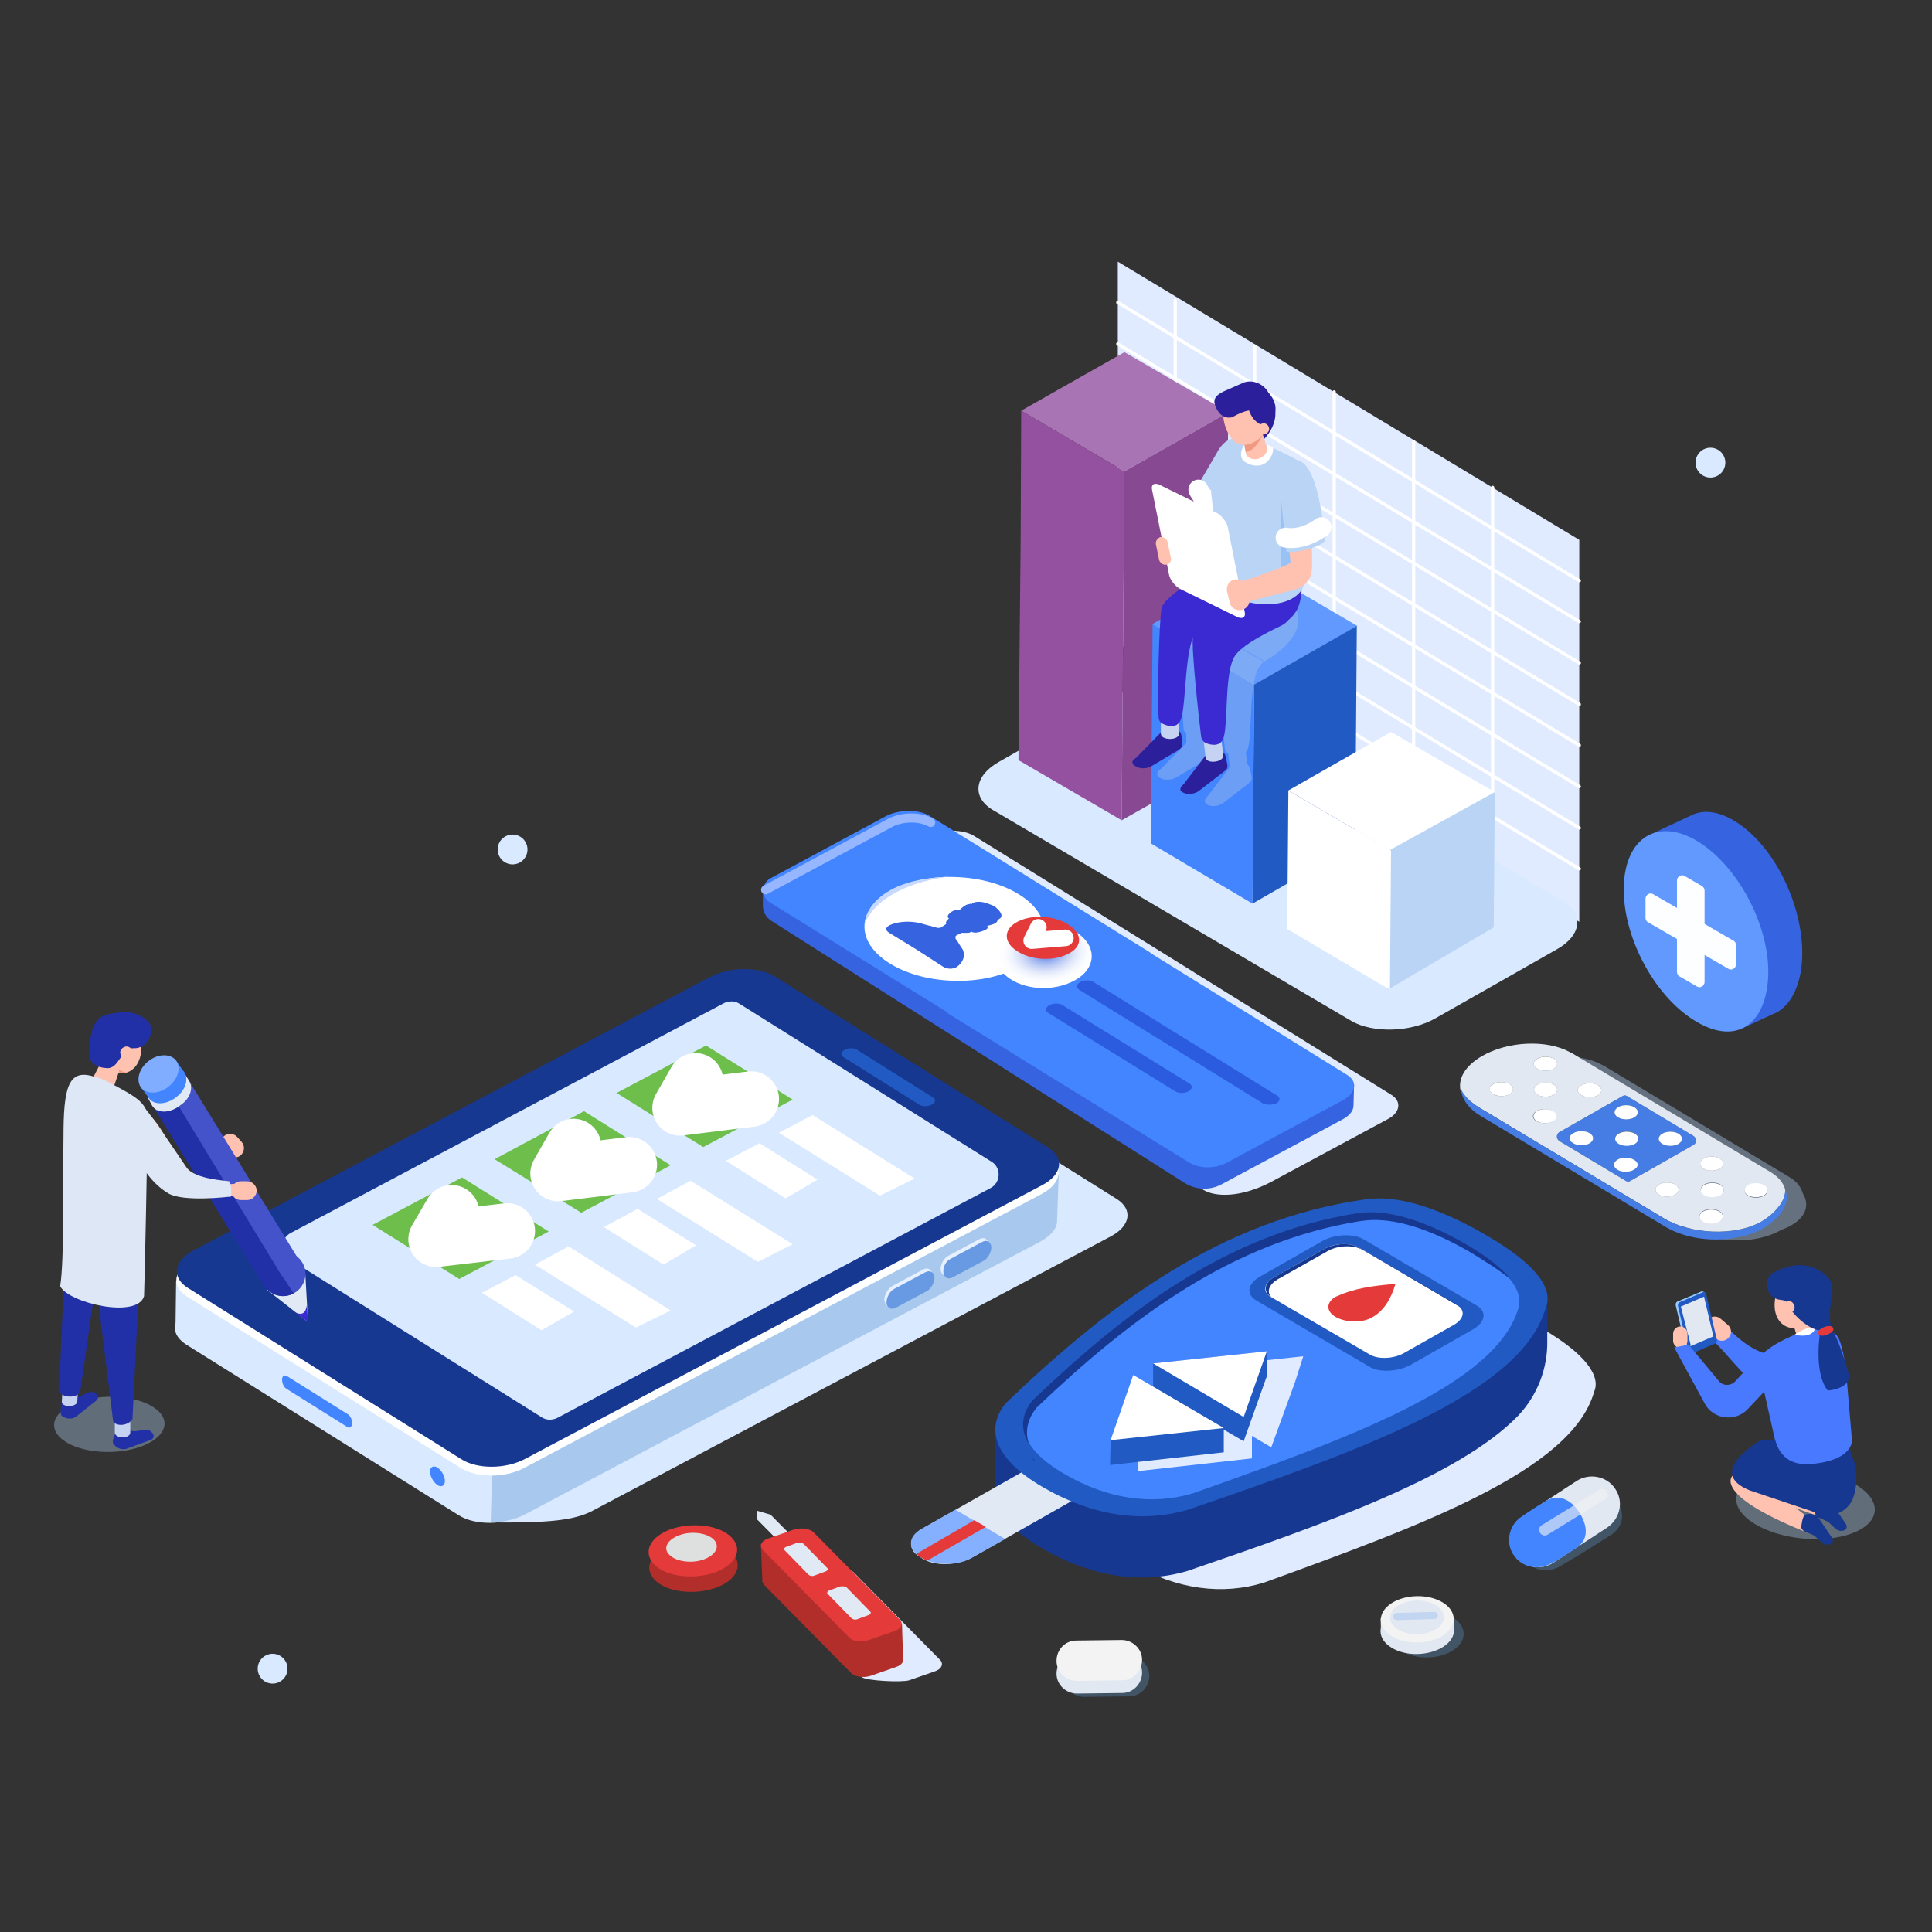<?xml version="1.0" encoding="UTF-8"?> <!-- Generator: Adobe Illustrator 23.0.4, SVG Export Plug-In . SVG Version: 6.00 Build 0) --> <svg xmlns="http://www.w3.org/2000/svg" xmlns:xlink="http://www.w3.org/1999/xlink" x="0px" y="0px" viewBox="0 0 350 350" style="enable-background:new 0 0 350 350;" xml:space="preserve"><rect x="0" y="0" width="350" height="350" fill="#333333" stroke="none"/> <style type="text/css"> .st0{fill:#E0EBFF;} .st1{fill:none;stroke:#FFFFFF;stroke-width:0.592;stroke-linecap:round;stroke-linejoin:round;stroke-miterlimit:10;} .st2{fill:#B12E2B;} .st3{fill:#E1EAF4;} .st4{fill:#E43B3A;} .st5{fill:#DEE0E0;} .st6{opacity:0.4;fill:#B0CDF0;} .st7{fill:#E1E8F2;} .st8{fill:#467DE4;} .st9{fill:#FFFFFF;} .st10{fill:#D9E9FF;} .st11{fill:#3664E0;} .st12{fill:#6199FF;} .st13{fill:#FCFEFF;} .st14{fill:#A974B3;} .st15{fill:#9451A0;} .st16{fill:#874992;} .st17{fill:#4285FF;} .st18{fill:#215AC2;} .st19{fill:#BAD4F5;} .st20{fill:none;stroke:#96B7FF;stroke-width:1.651;stroke-linecap:round;stroke-linejoin:round;stroke-miterlimit:10;} .st21{fill:#C7D9FF;} .st22{fill:url(#SVGID_1_);} .st23{fill:none;stroke:#FFFFFF;stroke-width:3.013;stroke-linecap:round;stroke-linejoin:round;stroke-miterlimit:10;} .st24{fill:#2B5CE0;} .st25{fill:#173891;} .st26{fill:#85B0FF;} .st27{opacity:0.4;fill:#A8C4E5;} .st28{fill:#3B2AD1;} .st29{fill:#2C1F9C;} .st30{fill:#C6D2F2;} .st31{fill:#FFC2B0;} .st32{fill:none;stroke:#FFFFFF;stroke-width:3.614;stroke-linecap:round;stroke-linejoin:round;stroke-miterlimit:10;} .st33{fill:#F09A82;} .st34{fill:#21DED5;} .st35{fill:#98C1F5;} .st36{fill:#4879FF;} .st37{fill:#97CBFF;} .st38{fill:#CF8484;} .st39{opacity:0.41;fill:#5787B2;} .st40{fill:#F3F3F3;} .st41{fill:#C2D6F2;} .st42{opacity:0.61;fill:#F3F3F3;} .st43{fill:#A8C9ED;} .st44{fill:#E6F0FF;} .st45{fill:#6899E3;} .st46{fill:#6EBE4C;} .st47{fill:none;stroke:#FFFFFF;stroke-width:10.055;stroke-linecap:round;stroke-linejoin:round;stroke-miterlimit:10;} .st48{fill:#2130A7;} .st49{fill:#DDE7F5;} .st50{fill:#4453C9;} .st51{fill:#80ADFF;} </style> <g id="background"> </g> <g id="image"> <g> <polygon class="st0" points="286.1,167 202.5,116.6 202.5,47.4 286.1,97.8 "></polygon> <line class="st1" x1="202.5" y1="54.8" x2="286.1" y2="105.2"></line> <line class="st1" x1="202.5" y1="62.3" x2="286.1" y2="112.6"></line> <line class="st1" x1="202.5" y1="69.7" x2="286.1" y2="120.1"></line> <line class="st1" x1="202.5" y1="77.2" x2="286.1" y2="127.6"></line> <line class="st1" x1="202.5" y1="84.7" x2="286.1" y2="135"></line> <line class="st1" x1="202.5" y1="92.1" x2="286.1" y2="142.5"></line> <line class="st1" x1="202.5" y1="99.6" x2="286.1" y2="150"></line> <line class="st1" x1="202.5" y1="107.1" x2="286.1" y2="157.4"></line> <line class="st1" x1="270.4" y1="88.3" x2="270.4" y2="146.7"></line> <line class="st1" x1="256.1" y1="80" x2="256.1" y2="138.4"></line> <line class="st1" x1="241.7" y1="71" x2="241.7" y2="129.4"></line> <line class="st1" x1="227.3" y1="62.7" x2="227.3" y2="121.1"></line> <line class="st1" x1="212.9" y1="54.4" x2="212.9" y2="112.7"></line> </g> <g> <path class="st0" d="M164.7,304.4l4.6-1.6c1.3-0.4,1.7-1.4,1-2.1l-15.6-15.8c-0.7-0.7-2.3-0.9-3.6-0.5l-4.6,1.6 c-1.3,0.4-1.7,1.4-1,2.1l10.6,15.7C156.8,304.5,163.4,304.8,164.7,304.4z"></path> <path class="st2" d="M118.6,286.2c2.1,2.2,7,2.8,10.9,1.5s5.3-4.2,3.1-6.4c-2.1-2.2-7-2.8-10.9-1.5 C117.9,281.2,116.5,284,118.6,286.2z"></path> <rect x="138" y="279.6" transform="matrix(0.999 -4.017515e-02 4.017515e-02 0.999 -11.257 5.949)" class="st2" width="8.8" height="6.9"></rect> <polygon class="st2" points="163.6,300.4 154.9,301.3 154.6,294.5 163.4,294.1 "></polygon> <path class="st2" d="M157.7,303.6l4.6-1.6c1.3-0.4,1.7-1.4,1-2.1L147.7,284c-0.7-0.7-2.3-0.9-3.6-0.5l-4.6,1.6 c-1.3,0.4-1.7,1.4-1,2.1l15.6,15.8C154.8,303.8,156.4,304,157.7,303.6z"></path> <polygon class="st3" points="156.5,294.8 158.9,293.9 139.6,274.4 137.2,273.7 137.2,275.3 "></polygon> <path class="st4" d="M157.4,297.1l4.6-1.6c1.3-0.4,1.7-1.4,1-2.1l-15.6-15.8c-0.7-0.7-2.3-0.9-3.6-0.5l-4.6,1.6 c-1.3,0.4-1.7,1.4-1,2.1l15.6,15.8C154.5,297.4,156.1,297.6,157.4,297.1z"></path> <path class="st3" d="M147.6,285.4l1.9-0.7c0.4-0.1,0.6-0.5,0.3-0.7l-4.2-4.3c-0.2-0.2-0.8-0.3-1.2-0.2l-1.9,0.7 c-0.4,0.1-0.6,0.5-0.3,0.7l4.2,4.3C146.7,285.5,147.2,285.6,147.6,285.4z"></path> <path class="st3" d="M155.4,293.3l1.9-0.7c0.4-0.1,0.6-0.5,0.3-0.7l-4.2-4.3c-0.2-0.2-0.8-0.3-1.2-0.2l-1.9,0.7 c-0.4,0.1-0.6,0.5-0.3,0.7l4.2,4.3C154.5,293.4,155,293.5,155.4,293.3z"></path> <path class="st4" d="M118.5,283.4c2.1,2.2,7,2.8,10.9,1.5c3.9-1.4,5.3-4.2,3.1-6.4c-2.1-2.2-7-2.8-10.9-1.5 C117.7,278.4,116.4,281.2,118.5,283.4z"></path> <path class="st5" d="M121.3,281.7c1.2,1.2,4,1.6,6.2,0.8c2.2-0.8,3-2.4,1.8-3.6c-1.2-1.2-4-1.6-6.2-0.8S120,280.5,121.3,281.7z"></path> </g> <g> <path class="st6" d="M275.3,193.5L275.3,193.5c4.4-2.5,10.9-2.8,14.9-0.6c0.1,0.1,0.3,0.1,0.4,0.2l33.5,20.1 c1.4,0.8,2.2,1.9,2.5,3c0,0,0,0,0,0c1.5,2.4,0.3,5.1-3.9,6.6h0c-1.2,0.7-2.6,1.2-4,1.5c-4.1,0.9-9,0.3-12.3-1.7l-31.3-18.8 c-2.1-1.2-3.2-2.8-3.4-4.4C271.2,197.3,272.5,195.1,275.3,193.5z"></path> <g> <path class="st7" d="M267.9,200.6l33.5,20.1c4.8,2.9,12.9,3.3,17.7,0.6c2.5-1.5,4.5-3.9,4.3-5.8c-0.3-1.2-1.2-2.3-2.7-3.2 l-35.9-21.5c-0.1-0.1-0.3-0.1-0.4-0.2c-4.2-2.3-11.2-2-15.9,0.7l0,0c-3.1,1.8-4.4,4.1-3.9,6.3c0-0.1,0-0.1,0-0.2 C265.2,198.5,266.3,199.6,267.9,200.6z M278.5,196.5c0.8-0.5,2.2-0.5,3,0c0.8,0.5,0.8,1.3,0,1.8c-0.8,0.5-2.2,0.5-3,0 S277.7,197,278.5,196.5z M278.3,203.1c-0.8-0.5-0.8-1.3,0-1.8c0.8-0.5,2.2-0.5,3,0c0.8,0.5,0.8,1.3,0,1.8 C280.5,203.6,279.2,203.6,278.3,203.1z M300.5,216.4c-0.8-0.5-0.8-1.3,0-1.8c0.8-0.5,2.2-0.5,3,0s0.8,1.3,0,1.8 C302.6,216.9,301.3,216.9,300.5,216.4z M308.5,221.2c-0.8-0.5-0.8-1.3,0-1.8c0.8-0.5,2.2-0.5,3,0c0.8,0.5,0.8,1.3,0,1.8 C310.7,221.7,309.3,221.7,308.5,221.2z M316.6,214.8c0.8-0.5,2.2-0.5,3,0s0.8,1.3,0,1.8c-0.8,0.5-2.2,0.5-3,0 C315.8,216,315.8,215.2,316.6,214.8z M311.7,216.4c-0.8,0.5-2.2,0.5-3,0c-0.8-0.5-0.8-1.3,0-1.8c0.8-0.5,2.2-0.5,3,0 C312.5,215.2,312.5,216,311.7,216.4z M308.6,209.9c0.8-0.5,2.2-0.5,3,0c0.8,0.5,0.8,1.3,0,1.8c-0.8,0.5-2.2,0.5-3,0 C307.8,211.2,307.8,210.4,308.6,209.9z M286.5,196.6c0.8-0.5,2.2-0.5,3,0c0.8,0.5,0.8,1.3,0,1.8c-0.8,0.5-2.2,0.5-3,0 C285.6,197.9,285.6,197.1,286.5,196.6z M293.9,198.6c0.3-0.2,0.6-0.2,0.9,0l12,7.2c0.6,0.4,0.6,1.2,0,1.6l-11.4,6.5 c-0.3,0.2-0.6,0.2-0.9,0l-12-7.2c-0.6-0.4-0.6-1.2,0-1.6L293.9,198.6z M278.5,191.8c0.8-0.5,2.2-0.5,3,0c0.8,0.5,0.8,1.3,0,1.8 c-0.8,0.5-2.2,0.5-3,0C277.6,193.1,277.6,192.3,278.5,191.8z M270.5,196.4c0.8-0.5,2.2-0.5,3,0c0.8,0.5,0.8,1.3,0,1.8 c-0.8,0.5-2.2,0.5-3,0S269.6,196.9,270.5,196.4z"></path> <path class="st8" d="M319.3,222.6c3.2-1.9,5.2-4.7,4.1-7.1c0,0,0,0,0,0c0.1,2-1.8,4.4-4.3,5.8c-4.8,2.8-12.9,2.3-17.7-0.6 l-33.5-20.1c-1.6-1-2.7-2.1-3.2-3.3c0,0.1,0,0.1,0,0.2c0.2,1.7,1.4,3.4,3.6,4.7l33.5,20.1c3.6,2.1,8.7,2.8,13.2,1.8 C316.6,223.8,318,223.3,319.3,222.6L319.3,222.6z"></path> <path class="st8" d="M282.5,205.1c-0.6,0.3-0.6,1.2,0,1.6l12,7.2c0.3,0.2,0.6,0.2,0.9,0l11.4-6.5c0.6-0.3,0.6-1.2,0-1.6l-12-7.2 c-0.3-0.2-0.6-0.2-0.9,0L282.5,205.1z M296,211.9c-0.8,0.5-2.2,0.5-3,0c-0.8-0.5-0.8-1.3,0-1.8c0.8-0.5,2.2-0.5,3,0 C296.9,210.6,296.9,211.4,296,211.9z M301.1,205.4c0.8-0.5,2.2-0.5,3,0c0.8,0.5,0.8,1.3,0,1.8c-0.8,0.5-2.2,0.5-3,0 C300.3,206.7,300.3,205.9,301.1,205.4z M296.2,207.1c-0.8,0.5-2.2,0.5-3,0c-0.8-0.5-0.8-1.3,0-1.8c0.8-0.5,2.2-0.5,3,0 C297,205.9,297,206.7,296.2,207.1z M293.1,200.6c0.8-0.5,2.2-0.5,3,0c0.8,0.5,0.8,1.3,0,1.8c-0.8,0.5-2.2,0.5-3,0 S292.3,201.1,293.1,200.6z M285,205.3c0.8-0.5,2.2-0.5,3,0c0.8,0.5,0.8,1.3,0,1.8c-0.8,0.5-2.2,0.5-3,0 C284.1,206.6,284.1,205.8,285,205.3z"></path> <path class="st9" d="M278.5,193.6c0.8,0.5,2.2,0.5,3,0c0.8-0.5,0.8-1.3,0-1.8c-0.8-0.5-2.2-0.5-3,0 C277.6,192.3,277.6,193.1,278.5,193.6z"></path> <path class="st9" d="M286.5,198.4c0.8,0.5,2.2,0.5,3,0c0.8-0.5,0.8-1.3,0-1.8c-0.8-0.5-2.2-0.5-3,0 C285.6,197.1,285.6,197.9,286.5,198.4z"></path> <path class="st9" d="M278.5,198.3c0.8,0.5,2.2,0.5,3,0c0.8-0.5,0.8-1.3,0-1.8c-0.8-0.5-2.2-0.5-3,0 C277.7,197,277.7,197.8,278.5,198.3z"></path> <path class="st9" d="M281.4,203.1c0.8-0.5,0.8-1.3,0-1.8c-0.8-0.5-2.2-0.5-3,0c-0.8,0.5-0.8,1.3,0,1.8 C279.2,203.6,280.5,203.6,281.4,203.1z"></path> <path class="st9" d="M270.5,198.2c0.8,0.5,2.2,0.5,3,0c0.8-0.5,0.8-1.3,0-1.8c-0.8-0.5-2.2-0.5-3,0 C269.6,196.9,269.6,197.7,270.5,198.2z"></path> <path class="st9" d="M308.6,211.7c0.8,0.5,2.2,0.5,3,0c0.8-0.5,0.8-1.3,0-1.8c-0.8-0.5-2.2-0.5-3,0 C307.8,210.4,307.8,211.2,308.6,211.7z"></path> <path class="st9" d="M303.5,216.4c0.8-0.5,0.8-1.3,0-1.8s-2.2-0.5-3,0c-0.8,0.5-0.8,1.3,0,1.8 C301.3,216.9,302.6,216.9,303.5,216.4z"></path> <path class="st9" d="M316.6,216.5c0.8,0.5,2.2,0.5,3,0c0.8-0.5,0.8-1.3,0-1.8s-2.2-0.5-3,0C315.8,215.2,315.8,216,316.6,216.5z"></path> <path class="st9" d="M311.7,214.7c-0.8-0.5-2.2-0.5-3,0c-0.8,0.5-0.8,1.3,0,1.8c0.8,0.5,2.2,0.5,3,0 C312.5,216,312.5,215.2,311.7,214.7z"></path> <path class="st9" d="M311.5,219.5c-0.8-0.5-2.2-0.5-3,0c-0.8,0.5-0.8,1.3,0,1.8s2.2,0.5,3,0C312.3,220.7,312.3,220,311.5,219.5z"></path> <path class="st9" d="M293.1,202.4c0.8,0.5,2.2,0.5,3,0c0.8-0.5,0.8-1.3,0-1.8c-0.8-0.5-2.2-0.5-3,0 C292.3,201.1,292.3,201.9,293.1,202.4z"></path> <path class="st9" d="M285,207.1c0.8,0.5,2.2,0.5,3,0c0.8-0.5,0.8-1.3,0-1.8c-0.8-0.5-2.2-0.5-3,0 C284.1,205.8,284.1,206.6,285,207.1z"></path> <path class="st9" d="M301.1,207.2c0.8,0.5,2.2,0.5,3,0c0.8-0.5,0.8-1.3,0-1.8c-0.8-0.5-2.2-0.5-3,0 C300.3,205.9,300.3,206.7,301.1,207.2z"></path> <path class="st9" d="M296.2,205.4c-0.8-0.5-2.2-0.5-3,0c-0.8,0.5-0.8,1.3,0,1.8c0.8,0.5,2.2,0.5,3,0 C297,206.7,297,205.9,296.2,205.4z"></path> <path class="st9" d="M296,210.1c-0.8-0.5-2.2-0.5-3,0c-0.8,0.5-0.8,1.3,0,1.8c0.8,0.5,2.2,0.5,3,0 C296.9,211.4,296.9,210.6,296,210.1z"></path> </g> </g> <ellipse transform="matrix(0.924 -0.383 0.383 0.924 -8.527 124.944)" class="st10" cx="309.8" cy="83.9" rx="2.7" ry="2.7"></ellipse> <ellipse transform="matrix(0.229 -0.973 0.973 0.229 -255.991 281.256)" class="st10" cx="49.5" cy="302.2" rx="2.7" ry="2.7"></ellipse> <path class="st11" d="M306.4,147.7L306.4,147.7l-6.8,3.2l2.7,2.1c-0.3,0.9-0.6,1.9-0.7,3.1c-1.2,8.6,3.3,19.9,10.1,25.3 c0.9,0.7,1.8,1.3,2.6,1.7l1.3,3.2l5.6-2.6c0.2-0.1,0.3-0.1,0.5-0.2l0,0l0,0c2.3-1.2,4-3.9,4.6-7.9c1.2-8.6-3.2-19.8-10-25.4 C312.5,147.1,309,146.4,306.4,147.7z"></path> <path class="st12" d="M320.3,177.4c0.6-8.7-4.8-19.6-12-24.5c-7.2-4.9-13.5-1.8-14.1,6.9c-0.6,8.7,4.7,19.5,11.9,24.5 C314,189.8,319.7,186,320.3,177.4z"></path> <g> <path class="st13" d="M314.5,174.7l0-3.5c0-0.3-0.2-0.7-0.5-0.8l-14.5-8.4c-0.6-0.4-1.4,0.1-1.4,0.8l0,3.5c0,0.3,0.2,0.7,0.5,0.8 l14.5,8.4C313.7,175.9,314.5,175.4,314.5,174.7z"></path> <path class="st13" d="M308.3,160.5l-3.1-1.8c-0.6-0.4-1.4,0.1-1.4,0.8l0,16.6c0,0.3,0.2,0.7,0.5,0.8l3.1,1.8 c0.6,0.4,1.4-0.1,1.4-0.8l0-16.6C308.8,161,308.6,160.7,308.3,160.5z"></path> </g> <g> <path class="st10" d="M244.9,185l-65.1-38.3c-3.8-2.3-3.3-6.2,1.2-8.7l22-12.5c4.5-2.5,11.3-2.8,15.1-0.5l65.1,38.3 c3.8,2.3,3.3,6.2-1.2,8.7l-22,12.5C255.6,187,248.8,187.2,244.9,185z"></path> <g> <polygon class="st14" points="203.7,85.4 185,74.4 203.7,63.8 222.5,74.7 "></polygon> <polygon class="st15" points="185,74.4 184.9,98 184.5,137.7 203.2,148.6 203.7,85.4 "></polygon> <polygon class="st16" points="203.7,85.4 203.2,148.6 222,138 222.5,74.7 "></polygon> <polygon class="st12" points="227.2,124 208.7,113.1 227.3,102.5 245.9,113.4 "></polygon> <polygon class="st17" points="226.9,163.7 208.5,152.8 208.8,113.1 227.2,124 "></polygon> <polygon class="st18" points="226.9,163.7 245.5,153 245.8,113.4 227.2,124 "></polygon> <polygon class="st9" points="252,154.1 233.4,143.2 252,132.6 270.8,143.5 "></polygon> <polygon class="st19" points="251.4,179.3 270.6,168 270.8,143.5 251.6,154.1 "></polygon> <g> <g> <g> <polygon class="st9" points="251.8,179.3 252,154.1 233.4,143.2 233.2,168.3 "></polygon> </g> </g> </g> </g> </g> <g> <g> <path class="st0" d="M252,198.3l-35.6-22.1c-0.1-0.1-0.2-0.1-0.3-0.2l-39.7-24.6c-2-1.2-5.6-1.2-8,0.1l-20.8,11.2 c-1.7,0.9-1.8,3.4-0.1,4.4l32.1,19.9l0,0l38.3,28.5c2.2,1.4,6.9,1.5,12.4-1.4l21-11.3C253.7,201.6,254,199.5,252,198.3z"></path> <path class="st11" d="M240.9,196.4l-36.8-22.8c-2-1.2-63.5-13.5-65.9-12.2v2.7c0,1.1,0.6,2.1,1.5,2.7l74.9,47.5 c2.1,1.3,4.6,1.4,6.8,0.2l21.8-11.7c1.3-0.7,2-1.6,2-2.5l0,0l0.1-3.7L240.9,196.4z"></path> <path class="st17" d="M208.1,172.4l-39.7-24.6c-2-1.2-5.6-1.2-8,0.1l-20.8,11.2c-1.7,0.9-1.8,3.4-0.1,4.4l43.3,26.8l24.7-13.3 C209.8,175.7,210.1,173.7,208.1,172.4z"></path> <path class="st17" d="M244,194.7l-39.7-24.6c-2-1.2-5.6-1.2-8,0.1l-24.7,13.3l43.5,26.9c2.2,1.4,4.9,1.4,7.2,0.2l21-11.3 C245.7,198,246,195.9,244,194.7z"></path> <path class="st20" d="M138.7,161.2l22.5-12.1c2.2-1.2,5.5-1.2,7.4-0.1"></path> <ellipse transform="matrix(3.624038e-02 -0.999 0.999 3.624038e-02 -1.405 334.913)" class="st9" cx="172.9" cy="168.2" rx="9.4" ry="16.3"></ellipse> <path class="st11" d="M174.4,172c-0.2-0.3-0.4-0.6-0.6-0.9c-0.1-0.2-0.2-0.3-0.3-0.5l0,0l0,0c-0.1-0.1-0.2-0.3-0.3-0.4l0,0l0,0 l-0.1-0.2c0,0,0,0,0,0c0-0.1,0-0.2,0-0.3c0,0,0-0.1,0-0.1c0,0,0.1,0,0.1-0.1c0.3-0.2,0.7-0.3,1-0.5c0,0,0,0,0,0 c0.4,0,0.7,0,1.1,0c0.3,0,0.5-0.1,0.7-0.2c0.5,0.3,1.4,0.1,1.9-0.1c0.4-0.1,1.4-0.5,0.9-0.9c0.1,0,0.1,0,0.2-0.1 c0.4-0.1,0.7-0.2,1-0.3c0.3-0.1,0.6-0.3,0.7-0.6c0-0.1,0-0.2,0-0.2c0.1,0,0.2,0,0.3-0.1c0.7-0.4,0.4-1,0.1-1.4 c-0.2-0.3-0.6-0.6-0.9-0.9c-0.4-0.2-1-0.4-1.5-0.6c-0.7-0.2-1.7-0.4-2.5,0c-0.1,0.1-0.1,0.1-0.2,0.2c-0.1-0.1-0.3-0.1-0.4,0 c-0.4,0-0.7,0.2-1,0.4c-0.3,0.2-0.5,0.4-0.7,0.6c0,0-0.1,0.1-0.1,0.1c-0.6-0.3-1.3,0.2-1.6,0.4c-0.3,0.3-0.8,0.7-0.3,1.1 c-0.1,0.1-0.3,0.3-0.4,0.4c-0.1,0.2-0.2,0.4-0.1,0.6c0,0,0,0,0,0c-0.3,0.2-0.6,0.4-0.9,0.6c0,0-0.1,0-0.1,0.1c0,0-0.2,0-0.2,0 c-0.1,0-0.3,0-0.4,0c0,0,0,0,0,0l-0.3-0.1l0,0l-0.1,0c-0.2-0.1-0.4-0.1-0.6-0.2l0,0l0,0c-0.3-0.1-0.6-0.1-0.8-0.2 c-0.5-0.1-1-0.3-1.5-0.4c-1.3-0.3-3.6-0.4-5.3,0.4c-0.8,0.4-0.9,0.9-0.1,1.4l4.9,3l4.8,3.1c0.8,0.5,1.8,0.5,2.5,0.1 C174.8,174.1,174.8,172.8,174.4,172z"></path> <path class="st21" d="M156.6,167.4c0,0,0.3-8.3,16-8.6C172.6,158.7,159.9,159.7,156.6,167.4z"></path> <radialGradient id="SVGID_1_" cx="420.049" cy="2224.231" r="23.263" gradientTransform="matrix(-0.296 0.169 -0.233 -0.185 832.142 513.059)" gradientUnits="userSpaceOnUse"> <stop offset="0" style="stop-color:#3664E0"></stop> <stop offset="9.489894e-03" style="stop-color:#3A67E1"></stop> <stop offset="0.15" style="stop-color:#6E8FE9"></stop> <stop offset="0.292" style="stop-color:#9AB1EF"></stop> <stop offset="0.434" style="stop-color:#BFCDF5"></stop> <stop offset="0.576" style="stop-color:#DBE3F9"></stop> <stop offset="0.718" style="stop-color:#EFF3FD"></stop> <stop offset="0.859" style="stop-color:#FBFCFE"></stop> <stop offset="1" style="stop-color:#FFFFFF"></stop> </radialGradient> <path class="st22" d="M182.4,176.9c-3.1-2.5-2.7-6.2,1-8.2c3.7-2.1,9.1-1.8,12.3,0.7c3.1,2.5,2.7,6.2-1,8.2 C190.9,179.7,185.5,179.4,182.4,176.9z"></path> <g> <path class="st4" d="M193.7,167.6c-2.4-1.7-6.6-2-9.2-0.7c-2.7,1.3-2.8,3.7-0.4,5.3c2.4,1.7,6.5,2,9.2,0.7 C196.2,171.6,196.1,169.2,193.7,167.6z"></path> <polyline class="st23" points="188.1,168 186.9,170.4 193,169.9 "></polyline> </g> </g> <path class="st24" d="M228.8,199.9l-33.3-20.6c-0.6-0.4-0.5-1,0.2-1.4l0,0c0.7-0.4,1.8-0.4,2.4,0l33.3,20.6c0.6,0.4,0.5,1-0.2,1.4 l0,0C230.5,200.2,229.4,200.2,228.8,199.9z"></path> <path class="st24" d="M212.9,197.7l-23-14.2c-0.6-0.4-0.5-1,0.2-1.4l0,0c0.7-0.4,1.8-0.4,2.4,0l23,14.2c0.6,0.4,0.5,1-0.2,1.4l0,0 C214.6,198.1,213.5,198.1,212.9,197.7z"></path> </g> <g> <g> <path class="st0" d="M288.8,252.1L288.8,252.1c1.2-2.7-1.4-6.8-9.6-11.5c-8.2-4.7-14.9-6.5-19.9-5.6l-0.1,0 c-23.7,3.8-42.4,17.9-59.9,34.5l0,0c-3.4,4.1-2.4,9,5.8,13.8c8.2,4.7,16.4,5.7,23.9,3.4l0,0C257,276.5,284.8,266.5,288.8,252.1z"></path> <rect x="180.2" y="258.6" transform="matrix(1 6.513163e-03 -6.513163e-03 1 1.729 -1.258)" class="st25" width="27.7" height="12.6"></rect> <path class="st25" d="M280.3,242.9l0-7.3l-10.4-0.3c-0.2-0.1-0.5-0.3-0.7-0.4c-9.1-5.3-16.6-7.4-22-6.5l-0.1,0 c-26,3.7-46.2,18.9-65,36.9l0,0c-3.6,4.4-2.4,9.9,6.7,15.2c9.1,5.3,18.1,6.5,26.3,4.1l0,0c24.5-8.4,49.1-17,59.9-28.1 C278.5,252.8,280.4,247.9,280.3,242.9z"></path> <path class="st3" d="M207.5,258.8l0.6,0.4c2.3,1.3,2,3.7-0.7,5.2l-31.2,17.7c-2.7,1.5-6.7,1.7-9,0.3l-0.6-0.4 c-2.3-1.3-2-3.7,0.7-5.2l31.2-17.7C201.1,257.6,205.2,257.4,207.5,258.8z"></path> <path class="st18" d="M280.1,236.6l0.1-0.2c0.9-3.1-1.8-7.3-10.9-12.6c-9.1-5.3-16.6-7.4-22-6.5l-0.1,0 c-26,3.7-46.2,18.9-65,36.9l0,0c-3.6,4.4-2.4,9.9,6.7,15.2s18.1,6.5,26.3,4.1l0,0C245.8,263,276.1,252.4,280.1,236.6z"></path> <path class="st17" d="M275.1,236.9L275.1,236.9c0.8-2.9-1.4-6.6-9.4-11.3c-8-4.7-14.6-6.4-19.5-5.6l-0.1,0 c-23.3,3.5-41.7,17.2-58.9,33.5l0,0c-3.3,4-2.4,8.9,5.6,13.5c8,4.7,16.1,5.7,23.4,3.5l0,0C243.8,260.7,271.1,251,275.1,236.9z"></path> <path class="st18" d="M248.1,247.6l-20.5-12c-1.9-1.1-1.6-3,0.6-4.3l11.4-6.5c2.2-1.2,5.5-1.4,7.4-0.3l20.5,12 c1.9,1.1,1.6,3-0.6,4.3l-11.4,6.5C253.2,248.5,249.9,248.7,248.1,247.6z"></path> <g> <g> <path class="st9" d="M248,245.3L230.3,235c-1.6-0.9-1.4-2.5,0.5-3.6l9.2-5.2c1.8-1,4.6-1.1,6.2-0.2l17.7,10.4 c1.6,0.9,1.4,2.5-0.5,3.6l-9.2,5.2C252.3,246.2,249.5,246.3,248,245.3z"></path> </g> </g> <path class="st25" d="M231.4,231.8l9.2-5.2c1.8-1,4.6-1.1,6.2-0.2l17.6,10.3c-0.1-0.1-0.3-0.3-0.5-0.4L246.2,226 c-1.6-0.9-4.3-0.8-6.2,0.2l-9.2,5.2c-1.8,1-2,2.6-0.5,3.6l0.1,0.1C229.4,234.1,229.8,232.8,231.4,231.8z"></path> <g> <polygon class="st0" points="226.8,264.2 206.2,266.5 206.2,262 210.3,254.6 226.8,259.8 "></polygon> <polygon class="st0" points="230.3,262.2 234.6,250.4 236.1,245.7 214,248.1 214,252.6 "></polygon> </g> <path class="st4" d="M252.8,232.6c-4.2,0.3-7.7,0.9-10.3,2.1c-0.2,0.1-0.3,0.1-0.5,0.2c-1.8,1-1.8,2.7,0,3.7 c1.8,1,4.7,1.1,6.5,0.1C250.7,237.5,252,235.3,252.8,232.6z"></path> <path class="st25" d="M187.2,264.5c0.1,0.1,0.2,0.2,0.3,0.2c-0.2-0.2-0.3-0.5-0.5-0.7C187.1,264.2,187.2,264.3,187.2,264.5z"></path> <path class="st25" d="M187.8,255L187.8,255c17.1-16.3,35.5-30.1,58.7-33.8l0.1,0c4.9-0.8,11.5,0.9,19.5,5.5 c1.2,0.7,2.3,1.4,3.2,2c1.7,1,3.1,2.1,4.3,3c-1.5-1.9-4.2-4.1-8.2-6.4c-8-4.6-14.7-6.3-19.5-5.5l-0.1,0 c-23.3,3.7-41.6,17.5-58.7,33.8l0,0c-2,2.4-2.4,5.2-0.7,8C185.6,259.2,186.2,257,187.8,255z"></path> <g> <polygon class="st18" points="221.7,263.1 201.1,265.4 201.2,260.9 205.3,253.5 221.7,258.7 "></polygon> <polygon class="st18" points="225.3,261.1 229.5,249.3 229.5,244.8 208.9,247 208.9,251.5 "></polygon> </g> <polygon class="st9" points="221.7,258.7 201.2,260.9 205.3,249.1 "></polygon> <polygon class="st9" points="225.3,256.7 229.5,244.8 208.9,247 "></polygon> </g> <path class="st26" d="M173.1,273.5l-6.2,3.5c-2.5,1.4-2.5,3.7,0,5.2v0c2.5,1.4,6.5,1.5,9,0.1l6.2-3.5L173.1,273.5z"></path> <path class="st4" d="M168,282.7c-0.8-0.3-1.5-0.7-2-1.2l10.5-6.1l2.1,1.2L168,282.7z"></path> </g> <g> <path class="st27" d="M213.6,112.6c-0.4,2.4,0.6,16,0.8,19.3c0,0.4,0.2,0.8,0.5,1v1.8c0,0-0.1,0-0.1,0l-4.5,4.6 c-0.8,0.5-0.9,1.2-0.2,1.6l0.2,0.1c0.7,0.4,1.9,0.3,2.7-0.1l4.7-2.8c0.8-0.5,0.9-0.7,0.8-2l-0.1-0.9c0-0.3-0.1-0.5-0.3-0.6v-1.8 c0.1-0.2,0.3-0.4,0.3-0.7c0.8-2.6,0.6-10.8,2-14.5c-0.2,2.8,1.1,14.9,1.5,18c0,0.4,0.2,0.7,0.6,0.9l0.3,2.5c0,0-0.1,0-0.1,0.1 l-3.9,5.1c-0.7,0.6-0.7,1.3,0,1.6l0.2,0.1c0.7,0.3,2,0.1,2.7-0.5l4.4-3.4c0.7-0.6,0.8-0.8,0.5-2l-0.2-0.9 c-0.1-0.2-0.2-0.5-0.4-0.6l-0.3-2.2c0.1-0.2,0.3-0.4,0.4-0.8c0.8-2.8,0.1-12.1,2.1-14.8c0.2-0.3,0.4-0.6,0.8-0.8l-14.8-8.5 C213.9,111.8,213.6,112.2,213.6,112.6z"></path> <path class="st27" d="M229.1,119.8c0,0,7.8-4.2,5.8-9.2s-10,6.8-10,6.8L229.1,119.8z"></path> <path class="st28" d="M221.5,112.7c0.7,0,14.4,4.9,14.3-6.4c0-11.3-17.5,1.6-17.5,1.6L221.5,112.7z"></path> <path class="st29" d="M205.8,137.3l4.5-4.6c0.6-0.4,2-0.5,2.9-0.4c0.4,0,0.7,0.4,0.8,0.8l0.1,0.9c0.2,1.3,0,1.5-0.8,2l-4.7,2.8 c-0.8,0.5-2,0.5-2.7,0.1l-0.2-0.1C204.9,138.4,205,137.7,205.8,137.3z"></path> <path class="st30" d="M213.6,132.9c0,1.3-3.3,1.3-3.3,0v-4.4h3.3V132.9z"></path> <path class="st29" d="M214.4,142.1l3.9-5.1c0.6-0.4,1.9-0.8,2.8-0.8c0.4,0,0.8,0.3,0.9,0.7l0.2,0.9c0.3,1.3,0.2,1.5-0.5,2 l-4.4,3.4c-0.7,0.6-1.9,0.8-2.7,0.5l-0.2-0.1C213.7,143.4,213.6,142.7,214.4,142.1z"></path> <path class="st30" d="M221.6,136.8c0.2,1.3-3.1,1.7-3.2,0.4l-0.5-4.3l3.2-0.4L221.6,136.8z"></path> <path class="st28" d="M220.9,102.4c0,0-10.1,5.2-10.5,7.9c-0.4,2.4-0.8,16.4-0.5,19.7c0,0.5,0.3,0.9,0.7,1.1c1,0.5,2.8,1,3.4-1 c0.9-2.9,0.6-12.7,2.6-15.5c2-2.8,12.2-6.8,12.2-6.8L220.9,102.4z"></path> <path class="st28" d="M227.7,107.1c0,0-11.3,5.6-11.6,8.2c-0.3,2.2,1.1,15,1.5,18.2c0.1,0.5,0.4,0.9,0.8,1.1 c1,0.4,2.8,0.8,3.3-1.1c0.8-2.8,0.1-12.1,2.1-14.8c1.1-1.5,3.8-3.2,8.4-5.4c2.1-1,3.6-5.2,1.1-5.5L227.7,107.1z"></path> <path class="st31" d="M217.8,86.7l-2.2,8.3c-0.2,1-0.5,2.4-0.8,4.1c-0.4,2.6,0.4,5.5,2,7.4c0,0,0.8-4.1,1.5-6 c1.3-3.3,2.4-7.3,2.4-7.4C220.8,92.9,217.8,86.7,217.8,86.7z"></path> <path class="st19" d="M221,81.1l-5.1,8.7c0.7,2.8,2.2,4.2,4.1,4.9l1.6-10.8L221,81.1z"></path> <path class="st32" d="M217.1,88.7c0,0,0.8,2.4,5.4,4"></path> <path class="st19" d="M219.5,102c0.8-4.3,0.6-6.9-0.1-12.8c0-8.2,2.5-11.2,7.7-9.4l2.1,0.6c6.2,3.4,9.4,3.2,8.3,9.8l-1.1,14.5 C236.4,112.1,219.1,110.7,219.5,102z"></path> <path class="st29" d="M226.3,79.9c0,0,0.8,0.8,1.2,0.8c0.4,0.1,4.8-3.5,3.2-7.5c-1-2.5-5.8-0.6-5.8-0.6L226.3,79.9z"></path> <path class="st31" d="M227.7,83.4l-0.2,0c-0.8,0.1-1.6-0.4-1.8-1.3l-0.8-4.7c-0.1-0.8,0.4-1.6,1.3-1.8l0.2,0 c0.8-0.1,1.6,0.4,1.8,1.3l1.4,4.4C229.8,82.1,228.6,83.2,227.7,83.4z"></path> <path class="st33" d="M225.4,80.6c0,0,2,0,3.4-1.9c0,0-1.3,3-3.1,3.2L225.4,80.6z"></path> <ellipse transform="matrix(0.98 -0.201 0.201 0.98 -10.664 46.624)" class="st31" cx="224.3" cy="75.8" rx="2.7" ry="4.8"></ellipse> <path class="st31" d="M229.2,77.4c-0.5,2.3-2.8,3.2-4.3,1.9c-1.5-1.3-2.3-4.3-1.9-6.5s2.1-3,3.6-1.7 C228.2,72.4,229.7,75.1,229.2,77.4z"></path> <path class="st29" d="M225.9,72.6c0,0,0.2,4.3,3.7,4.6c0,0,3.4-2.8-0.1-6.4c-3-3.1-6.4,0.2-6.4,0.2L225.9,72.6z"></path> <path class="st34" d="M221.4,74.5c0,0,0.9-1.7,3.2-1.9l-1.5-1.4C223.1,71.1,221.3,71.1,221.4,74.5z"></path> <path class="st29" d="M228.1,74.8c-0.9-0.9-2.6-0.5-4.9,0.8c-2.2,0.5-3-2-3-2c-0.6-1.3,0.2-2.1,1.5-2.7l3.4-1.5 c1.9-0.9,4.1,0.4,4.7,1.8l0.1,0.2C230.6,72.7,229.4,74.2,228.1,74.8z"></path> <path class="st31" d="M229.9,77.9c-0.1,0.5-0.7,0.9-1.2,0.8c-0.5-0.1-0.9-0.7-0.8-1.2c0.1-0.5,0.7-0.9,1.2-0.8 C229.6,76.8,230,77.3,229.9,77.9z"></path> <path class="st9" d="M225.4,80.6c0,0-1.7,2.4,0.7,3.4c3.8,1.6,5-2.7,4.4-3l-1.2-0.6c0,0,0.8,1.2-0.4,2.2c-0.9,0.8-2.5,0.9-3.2-0.3 L225.4,80.6z"></path> <polygon class="st35" points="232,89.2 232,103.2 234.6,101.7 "></polygon> <g> <path class="st9" d="M224.2,111.8l-10.4-5.1c-0.9-0.5-1.8-1.6-2-2.5l-3.1-15.5c-0.2-0.9,0.4-1.3,1.3-0.9l10.4,5.1 c0.9,0.5,1.8,1.6,2,2.5l3.1,15.5C225.7,111.8,225.1,112.2,224.2,111.8z"></path> </g> <path class="st31" d="M232.4,89.2l1.4,12.6c0.1,0.7-10.3,4-10.3,4l0.9,3.6l10.6-2.7c2.8-1.2,2.7-3.3,2.7-5.1l-0.2-10.9L232.4,89.2 z"></path> <path class="st19" d="M232.1,90.5l0.9,9.3c0.3,0.8,7.2-0.8,7-2c0-0.2-0.8-11.4-3.9-13.9C233.5,81.9,231.5,86.2,232.1,90.5z"></path> <path class="st32" d="M232.9,97.4c0,0,2.9,0.7,6.5-1.9"></path> <path class="st31" d="M225,110.5L225,110.5c-1,0.2-2-0.3-2.2-1.3l-0.5-2c-0.2-1,0.3-2,1.3-2.2l0,0c1-0.2,2,0.3,2.2,1.3l0.5,2 C226.6,109.2,226,110.2,225,110.5z"></path> <path class="st31" d="M211.3,102.3L211.3,102.3c-0.6,0.1-1.1-0.3-1.3-0.8l-0.6-2.9c-0.1-0.6,0.3-1.1,0.8-1.3l0,0 c0.6-0.1,1.1,0.3,1.3,0.8l0.6,2.9C212.3,101.6,211.9,102.2,211.3,102.3z"></path> </g> <g> <g> <path class="st36" d="M330.9,247.3c-2.1,3.1-3.4,4.6-7.1,5.3c-5.1,1-9.3-5.6-12.8-9.1c-1.6-1.6,0.6-4.3,2.2-2.7 c2.8,2.8,6.5,5.5,10.7,4.6c2.8-0.6,3.4-0.6,5-2.9c1.3-1.8,3.8,1.9,2.5,3.7L330.9,247.3z"></path> </g> <path class="st31" d="M310.9,242.5l-1.3-1.1c-0.7-0.6-0.8-1.6-0.2-2.3l0,0c0.6-0.7,1.6-0.8,2.3-0.2l1.3,1.1 c0.7,0.6,0.8,1.6,0.2,2.3l0,0C312.6,243,311.6,243.1,310.9,242.5z"></path> <ellipse transform="matrix(9.942902e-02 -0.995 0.995 9.942902e-02 23.328 570.892)" class="st27" cx="327.1" cy="272.6" rx="6.2" ry="12.6"></ellipse> <path class="st31" d="M317,266c0,0,0,4.9,12.4,8.6l0.8-1.2l-10.5-10.4L317,266z"></path> <path class="st25" d="M329.2,274.8l2,0.9c1.2,1.1,1.7,1.8,2.5,1.6l0.2,0c0.7-0.2,0.9-0.8,0.3-1.5l-2.3-3.4 c-0.6-0.6-1.6-0.8-2.4-0.5c0,0-0.4,0.2-0.6,1.6C328.8,274.3,328.8,274.3,329.2,274.8z"></path> <path class="st31" d="M313.9,267.3c0,0-3.9,3.3,12.9,10.1l1.1-2.2l-10.6-8.4L313.9,267.3z"></path> <path class="st25" d="M334.2,260l-15.2,0.9c0,0-10.3,5.8-2,9.1l11.6,3.9c2.5,0.9,4.8,0.8,6.5-1.4c1.5-2,1.5-6.5,0.5-8.5L334.2,260 z"></path> <path class="st25" d="M326.7,277.3l2,0.9c1.2,1.1,1.7,1.8,2.5,1.6l0.2,0c0.7-0.2,0.9-0.8,0.3-1.5l-2.3-3.4 c-0.6-0.6-1.6-0.8-2.4-0.5c0,0-0.4,0.2-0.6,1.6C326.3,276.8,326.2,276.8,326.7,277.3z"></path> <g> <path class="st37" d="M306.1,245.2l4.3-1.9c0.3-0.1,0.4-0.5,0.3-0.8l-1.9-8.1c-0.1-0.3-0.3-0.5-0.6-0.4l-4.3,1.8 c-0.3,0.1-0.4,0.5-0.3,0.8l1.9,8.1c0,0.2,0.1,0.2,0.3,0.3L306.1,245.2z"></path> <path class="st37" d="M307.3,237.7c0,0,3.4,5.1,3.4,4.8l-1.9-8.4l-0.3-0.1c-0.1,0-0.2,0-0.3,0l-4.3,1.8c-0.1,0.1-0.2,0.2-0.3,0.3 L307.3,237.7z"></path> <path class="st18" d="M306.5,245.2l4.2-1.8c0.3-0.1,0.4-0.5,0.3-0.8l-1.9-8.1c-0.1-0.3-0.3-0.5-0.6-0.4l-4.2,1.8 c-0.3,0.1-0.4,0.5-0.3,0.8l1.9,8.1C305.9,245.1,306.2,245.3,306.5,245.2z"></path> <path class="st7" d="M306.2,243.9l4.2-1.8l-1.7-7.2l-4.2,1.8l1.8,7C306.3,243.8,306.1,243.9,306.2,243.9z"></path> </g> <path class="st38" d="M324.1,238.7c1,2.5,2.9,2.2,4.4,0.4c1.5-1.8,1.8-4.5,0.9-7c-1-2.5-2.9-3-4.4-1.2 C323.5,232.8,323.1,236.2,324.1,238.7z"></path> <path class="st31" d="M321.8,238.3c0.9,2.4,3.6,3,5,1.3c1.4-1.7,1.7-5,0.8-7.4s-2.8-2.9-4.2-1.1 C322.1,232.7,320.9,235.9,321.8,238.3z"></path> <path class="st31" d="M328.8,245.2l0.2-0.1c0.7-0.3,0.6-1.3,0.2-2.2l-1.8-5.2c-0.4-0.9-1.3-1.4-2-1.1l-0.2,0.1 c-0.7,0.3-1,1.3-0.6,2.2l1.5,5.2C326.6,245,328.1,245.5,328.8,245.2z"></path> <path class="st25" d="M330,237c0,0,0,1.3-2.5,1.9c-2.4,0.5-2.5-3.2-4.8-3.4c-2.6-0.2-3-2.9-2.2-4.2c0.9-1.3,3.7-2.2,5.8-1.5 S330.7,230.9,330,237z"></path> <path class="st36" d="M334.4,248l1.1,12.9c0,0,0.3,3.6-7.2,4.3c-5.8,0.6-6.5-3.9-6.8-4.6l-2.2-9.8l-5.3,3.1c0,0,1.4-7,8.4-10.8 c1.3-0.7,3.2-1.5,4.7-2.2c2.3-0.9,3.3-0.6,5.4,0.8C333.7,242.4,334.4,248,334.4,248z"></path> <path class="st31" d="M304.4,244.2L304.4,244.2c0.7,0,1.3-0.6,1.3-1.3l0-1.3c0-0.7-0.6-1.3-1.3-1.3l0,0c-0.7,0-1.3,0.6-1.3,1.3 l0,1.3C303.1,243.6,303.7,244.2,304.4,244.2z"></path> <path class="st9" d="M325.1,241.8c0,0,2.2-1.6,3.8-1.3C328.9,240.4,328.7,242.6,325.1,241.8z"></path> <path class="st25" d="M323.7,229.6c0,0,2.9-1.3,6.1,0.7c3.3,2,1.9,4.2,1.7,7.4c-0.2,3.3,1.2,2.8-0.9,3.3c-2.1,0.5-5.7-2.3-7.1-5.3 c-1.4-3-2.2-3.9-2.2-3.9L323.7,229.6z"></path> <path class="st31" d="M323,237.2c0.2,0.6,0.9,0.9,1.4,0.6c0.6-0.2,0.9-0.9,0.6-1.4c-0.2-0.6-0.9-0.9-1.4-0.6 C323.1,236,322.8,236.6,323,237.2z"></path> <path class="st36" d="M323.1,248.4l-6.5,6.9c-2.2,2.3-6.1,1.9-7.7-0.9l-5.6-10.3l2.6-0.5l5.5,6.6c0.7,0.9,2.1,0.9,2.9,0.1 c1.9-2.1,5.1-5.5,6.2-5.7C322,244.4,323.1,248.4,323.1,248.4z"></path> <path class="st25" d="M329.8,240.9c0,0-1.4,7.5,1.3,11c0,0,3.4-0.1,4-2.4c0,0-2.2-8.1-3.7-9.1L329.8,240.9z"></path> <path class="st4" d="M332.1,240.6c0.2,0.4-0.3,0.9-1.1,1.2c-0.8,0.3-1.5,0.2-1.6-0.2c-0.2-0.4,0.3-0.9,1.1-1.2 C331.3,240.1,332,240.2,332.1,240.6z"></path> </g> <g> <ellipse transform="matrix(1 -1.971980e-02 1.971980e-02 1 -5.786 5.155)" class="st39" cx="258.5" cy="296" rx="6.6" ry="4.2"></ellipse> <path class="st7" d="M261.5,298.3c-2.6,1.7-6.8,1.8-9.4,0.2c-2.6-1.6-2.7-4.2-0.1-5.9c2.6-1.7,6.8-1.8,9.4-0.2 C264,294,264.1,296.6,261.5,298.3z"></path> <rect x="250.1" y="293" transform="matrix(1 -1.975108e-02 1.975108e-02 1 -5.763 5.128)" class="st7" width="13.3" height="2.7"></rect> <ellipse transform="matrix(1 -1.971969e-02 1.971969e-02 1 -5.734 5.12)" class="st40" cx="256.7" cy="293.3" rx="6.6" ry="4.2"></ellipse> <path class="st7" d="M260.2,295.1c-1.9,1.2-5,1.3-6.9,0.1c-1.9-1.1-2-3.1-0.1-4.3c1.9-1.2,5-1.3,6.9-0.1 C262,291.9,262.1,293.9,260.2,295.1z"></path> <path class="st41" d="M259.9,293.3l-6.8,0.2c-0.4,0-0.7-0.3-0.7-0.6l0,0c0-0.4,0.3-0.7,0.6-0.7l6.8-0.2c0.4,0,0.7,0.3,0.7,0.6l0,0 C260.5,293,260.2,293.3,259.9,293.3z"></path> </g> <g> <path class="st39" d="M196.3,300.1l8.2-0.1c2,0,3.7,1.6,3.7,3.6v0c0,2-1.6,3.7-3.6,3.7l-8.2,0.1c-2,0-3.7-1.6-3.7-3.6v0 C192.6,301.8,194.3,300.1,196.3,300.1z"></path> <path class="st7" d="M195,299.5l8.2-0.1c2,0,3.7,1.6,3.7,3.6l0,0c0,2-1.6,3.7-3.6,3.7l-8.2,0.1c-2,0-3.7-1.6-3.7-3.6v0 C191.4,301.2,193,299.6,195,299.5z"></path> <path class="st40" d="M195,297.2l8.2-0.1c2,0,3.7,1.6,3.7,3.6l0,0c0,2-1.6,3.7-3.6,3.7l-8.2,0.1c-2,0-3.7-1.6-3.7-3.6l0,0 C191.4,298.8,193,297.2,195,297.2z"></path> </g> <g> <path class="st39" d="M277.8,277l0.2-0.1l0,0l1.4-0.9l2.2-1.4l0,0l5.2-3.3c2.1-1.3,5-0.9,6.3,1c1.4,1.9,0.8,4.5-1.3,5.8l-5.1,3.2 c0,0,0,0,0,0l-1.3,0.8l-0.2,0.1l0,0l-0.5,0.3l-2,1.2c-2.1,1.3-5,0.9-6.3-1h0C275.1,280.9,275.7,278.3,277.8,277z"></path> <g> <path class="st7" d="M291.2,276.7l-9.8,6.4c-2.3,1.5-5.5,0.9-7-1.4l0,0c-1.5-2.3-0.9-5.5,1.4-7l9.8-6.4c2.3-1.5,5.5-0.9,7,1.4h0 C294.2,272,293.5,275.1,291.2,276.7z"></path> <g> <path class="st17" d="M275.6,274.8l2.7-1.8c2.3-1.5,5.5-0.9,7,1.4l0,0c1.5,2.3,0.9,5.5-1.4,7l-0.5,0.3l-2.2,1.4 c-2.3,1.5-5.5,0.9-7-1.4h0C272.7,279.5,273.3,276.3,275.6,274.8z"></path> <path class="st17" d="M276.4,274.3l3.5-2.3c2.3-1.5,4.7-0.4,6.2,2l0,0c1.5,2.3,1.8,4.9-0.5,6.4l-1.4,0.9l-2.2,1.4 c-2.3,1.5-5.5,0.9-7-1.4h0C273.4,279,274,275.8,276.4,274.3z"></path> </g> </g> <path class="st42" d="M280.4,278l10.4-6.4c0.5-0.3,0.6-0.9,0.3-1.4l0,0c-0.3-0.5-0.9-0.6-1.4-0.3l-10.4,6.4 c-0.5,0.3-0.6,0.9-0.3,1.4l0,0C279.3,278.2,279.9,278.3,280.4,278z"></path> </g> <g> <path class="st10" d="M88.8,275.8l-42.4-33.2c-3-1.9-2.5-4.9,1.1-6.8l93.5-49.5c3.6-1.9,8.9-1.9,11.8-0.1l49.5,31 c3,1.9,2.5,4.9-1.1,6.8l-93.5,49.5C104.2,275.5,99.2,275.9,88.8,275.8z"></path> <path class="st10" d="M189.5,218.1L140,187c-3-1.9-8.3-1.8-11.8,0.1l-90.2,47.8c0.9-2.1,1.7-4.4,1.7-4.4l-7.8,1.6l-0.1,7.6 c-0.4,1.4,0.2,2.7,1.8,3.8l49.5,31c3,1.9,8.3,1.8,11.8-0.1l93.5-49.5C192,223,192.5,219.9,189.5,218.1z"></path> <path class="st43" d="M191.8,212.8l-9.8,0.5L140,187c-3-1.9-8.3-1.8-11.8,0.1l-38.5,59.5l-0.8,29.2c2.1,0,4.4-0.5,6.1-1.4 l93.5-49.5c2-1.1,3.1-2.5,3-3.9L191.8,212.8z"></path> <path class="st17" d="M80.6,268.3c0,0.9-0.7,1.2-1.4,0.7c-0.7-0.5-1.3-1.6-1.3-2.4c0-0.9,0.7-1.2,1.4-0.7 C80,266.4,80.6,267.4,80.6,268.3z"></path> <path class="st9" d="M83.4,265.9l-49.5-31c-3-1.9-2.5-4.9,1.1-6.8l93.5-49.5c3.6-1.9,8.9-1.9,11.8-0.1l49.5,31 c3,1.9,2.5,4.9-1.1,6.8l-93.5,49.5C91.7,267.8,86.4,267.8,83.4,265.9z"></path> <path class="st25" d="M83.5,264.3l-49.5-31c-3-1.9-2.5-4.9,1.1-6.8l93.5-49.5c3.6-1.9,8.9-1.9,11.8-0.1l49.5,31 c3,1.9,2.5,4.9-1.1,6.8l-93.5,49.5C91.7,266.2,86.4,266.2,83.5,264.3z"></path> <path class="st18" d="M166.5,200.1l-13.7-8.6c-0.6-0.4-0.5-0.9,0.2-1.3l0,0c0.7-0.4,1.7-0.4,2.3,0l13.7,8.6 c0.6,0.4,0.5,0.9-0.2,1.3l0,0C168.1,200.5,167.1,200.5,166.5,200.1z"></path> <path class="st17" d="M62.9,258.5l-11-6.9c-0.5-0.3-0.8-1-0.8-1.7v0c0-0.6,0.4-0.9,0.9-0.6l11,6.9c0.5,0.3,0.8,1,0.8,1.7l0,0 C63.7,258.6,63.3,258.8,62.9,258.5z"></path> <path class="st10" d="M131.2,181.7l-78.6,41.7c-1.8,1-1.9,3.6-0.2,4.7l45.8,28.7c0.8,0.5,1.8,0.5,2.7,0.1l78.6-41.7 c1.8-1,1.9-3.6,0.2-4.7l-45.8-28.7C133.1,181.3,132.1,181.3,131.2,181.7z"></path> <path class="st44" d="M170.4,230L170.4,230c0.1,0.9,0.8,1.4,1.7,0.9l5.6-3c0.8-0.4,1.4-1.6,1.4-2.5l0,0c-0.1-0.9-0.8-1.4-1.7-0.9 l-5.6,3C171,227.9,170.4,229,170.4,230z"></path> <path class="st45" d="M170.9,230.5L170.9,230.5c0.1,0.9,0.8,1.4,1.7,0.9l5.6-3c0.8-0.4,1.4-1.6,1.4-2.5l0,0 c-0.1-0.9-0.8-1.4-1.7-0.9l-5.6,3C171.4,228.4,170.8,229.5,170.9,230.5z"></path> <path class="st44" d="M160.2,235.5L160.2,235.5c0.1,0.9,0.8,1.4,1.7,0.9l5.6-3c0.8-0.4,1.4-1.6,1.4-2.5l0,0 c-0.1-0.9-0.8-1.4-1.7-0.9l-5.6,3C160.8,233.5,160.2,234.6,160.2,235.5z"></path> <path class="st45" d="M160.6,236L160.6,236c0.1,0.9,0.8,1.4,1.7,0.9l5.6-3c0.8-0.4,1.4-1.6,1.4-2.5l0,0c-0.1-0.9-0.8-1.4-1.7-0.9 l-5.6,3C161.2,233.9,160.6,235,160.6,236z"></path> </g> <g> <polygon class="st46" points="83.2,231.7 67.5,221.9 83.7,213.3 99.4,223.1 "></polygon> <polygon class="st9" points="115.2,240.5 96.9,229.1 103,225.8 121.5,237.4 "></polygon> <polygon class="st9" points="98.1,241 87.3,234.2 93.4,231 104,237.6 "></polygon> <polyline class="st47" points="81.8,219.7 79,224.5 91.9,223 "></polyline> </g> <g> <polygon class="st46" points="105.3,219.7 89.6,210 105.8,201.3 121.5,211.1 "></polygon> <polygon class="st9" points="137.3,228.6 119,217.2 125.1,213.9 143.6,225.4 "></polygon> <polygon class="st9" points="120.2,229.1 109.4,222.3 115.5,219 126.1,225.6 "></polygon> <polyline class="st47" points="103.9,207.7 101.1,212.6 114,211 "></polyline> </g> <g> <polygon class="st46" points="127.4,207.8 111.7,198 127.9,189.4 143.6,199.2 "></polygon> <polygon class="st9" points="159.4,216.6 141.1,205.2 147.2,202 165.7,213.5 "></polygon> <polygon class="st9" points="142.3,217.1 131.5,210.3 137.6,207.1 148.1,213.7 "></polygon> <polyline class="st47" points="126,195.8 123.2,200.7 136.1,199.1 "></polyline> </g> <g> <ellipse transform="matrix(1 -1.772838e-02 1.772838e-02 1 -4.571 0.391)" class="st27" cx="19.8" cy="258" rx="10" ry="5"></ellipse> <path class="st48" d="M11.8,253.4l2.3-0.3c1.6-0.7,2.3-1.2,3-0.8l0.2,0.1c0.7,0.4,0.6,1.1-0.2,1.6l-3.4,2.7 c-0.8,0.5-1.9,0.3-2.5-0.2c0,0-0.4-0.3-0.1-1.8C11.2,253.8,11.1,253.8,11.8,253.4z"></path> <path class="st48" d="M22,258.9l2.3,0.4c1.7-0.2,2.6-0.5,3.1,0.1l0.2,0.2c0.5,0.6,0.2,1.2-0.7,1.4l-4.1,1.5 c-0.9,0.2-1.9-0.3-2.3-1c0,0-0.3-0.4,0.4-1.8C21.3,259.1,21.3,259.1,22,258.9z"></path> <path class="st30" d="M23.6,259.5c0,1.2-2.8,1.2-2.8,0v-3.8h2.8V259.5z"></path> <path class="st48" d="M24,257.1c-0.9,1.3-3,1.3-3.5,0.4l-4.9-39.5h10.3L24,257.1z"></path> <path class="st30" d="M14,253.9c-0.1,1.1-2.9,1.1-2.8,0l0.2-3.4h2.8L14,253.9z"></path> <path class="st48" d="M14.5,252.3c-1.1,1.2-3.4,0.7-3.8-0.2l1.5-34.2l7.1,1.1L14.5,252.3z"></path> <ellipse transform="matrix(7.945018e-02 -0.997 0.997 7.945018e-02 -170.093 194.351)" class="st31" cx="20.2" cy="189.3" rx="5.3" ry="3"></ellipse> <path class="st31" d="M25,192.5c-1.2,2.3-4,2.6-5.1,0.7c-1.2-1.9-1.2-5.2,0-7.5c1.2-2.3,3.1-2.6,4.3-0.7 C25.4,186.9,26.2,190.2,25,192.5z"></path> <path class="st31" d="M17.3,198.4l-0.2-0.1c-0.8-0.4-1.1-1.4-0.7-2.2l2.4-4.6c0.4-0.8,1.4-1.1,2.2-0.7l0.2,0.1 c0.8,0.4,1.1,1.4,0.7,2.2l-1.6,4.7C19.9,198.6,18.1,198.8,17.3,198.4z"></path> <path class="st48" d="M16.2,191c0,0-0.2,2.3,3.1,2.5c2.4,0.2,2.5-3.7,4.9-3.6c2.6,0.1,3.7-2.9,3-4.3c-0.7-1.4-3.4-2.6-5.6-2.2 C19.3,183.9,16.2,183.2,16.2,191z"></path> <path class="st31" d="M23.9,191.2c-0.3,0.5-1,0.8-1.5,0.5c-0.5-0.3-0.8-1-0.5-1.5c0.3-0.5,1-0.8,1.5-0.5 C24,190,24.2,190.7,23.9,191.2z"></path> <path class="st49" d="M10.9,233c0.8-4.6,0.5-22.1,0.6-27c0-8.8,0.8-12.4,5.4-11l0.5,0.1c0.6,0.2,1.2,0.4,1.8,0.7 c6.1,3.2,7.8,4.1,7.5,7.8c0,6-0.5,28.3-0.6,31.2C24.9,239,12.3,236,10.9,233z"></path> <path class="st33" d="M21.6,194.3l-0.1-0.7c0,0,0.4,0.6,1.3,0.6C22.7,194.3,22.1,194.5,21.6,194.3z"></path> <path class="st31" d="M41.2,209.1l-0.8-0.9c-0.6-0.7-0.5-1.8,0.2-2.4l0,0c0.7-0.6,1.8-0.5,2.4,0.2l0.8,0.9 c0.6,0.7,0.5,1.8-0.2,2.4l0,0C42.9,209.9,41.8,209.8,41.2,209.1z"></path> <g> <polygon class="st3" points="48.3,233.6 55.8,239.5 55.3,230.6 "></polygon> <path class="st28" d="M53.6,237.8l2.2,1.7l-0.2-3.1C55.4,237.9,54.7,238.3,53.6,237.8z"></path> <ellipse transform="matrix(0.627 -0.779 0.779 0.627 -160.702 125.959)" class="st50" cx="51.3" cy="230.9" rx="4" ry="4"></ellipse> <polygon class="st50" points="54,228 33.2,194.1 27.1,199.3 44.8,227.8 "></polygon> <path class="st48" d="M51.5,231.7c-0.2-0.3-0.4-0.5-0.6-0.8l0,0l-18.4-30.3l-4.3,0.6l19.5,31.5l0,0c0.2,0.3,0.3,0.6,0.6,0.8 c1.3,1.4,3.3,1.7,4.9,0.8L51.5,231.7z"></path> <path class="st3" d="M34.2,195.7L34.2,195.7l-1.3-2l-1.1,0.9c-0.9,0-1.9,0.4-2.8,1.1c-0.9,0.8-1.5,1.8-1.7,2.8l-0.5,0.4l0.6,1.1 l0,0c0.1,0.2,0.2,0.4,0.3,0.5c1,1.3,3.3,1.1,5-0.3C34.5,199,35.1,197,34.2,195.7z"></path> <path class="st17" d="M33.2,194C33.2,193.9,33.2,193.9,33.2,194L33.2,194l-1.5-2.1l-1.6,1.3c-0.7,0.2-1.3,0.5-1.9,1 c-0.6,0.5-1,1.1-1.3,1.6l-1.4,1.1l1.3,1.8c0.1,0.1,0.1,0.2,0.2,0.3c1,1.3,3.3,1.1,5-0.3C33.7,197.4,34.3,195.2,33.2,194z"></path> <path class="st51" d="M30.6,196.8c-1.7,1.4-3.9,1.5-5,0.3c-1-1.3-0.5-3.4,1.2-4.8c1.7-1.4,3.9-1.5,5-0.3 C32.9,193.3,32.3,195.4,30.6,196.8z"></path> </g> <path class="st31" d="M21.8,200.9c0,0,1.2,6.6,8.9,14.7c2.1,2.2,12.6,0.9,12.6,0.9l0-2.1c0,0-7.9,0.9-9.9-1.8 C31.2,209.6,28.1,198.1,21.8,200.9z"></path> <path class="st49" d="M23.3,205.3c1.2,4.5,3.5,8.7,7.2,10.9c2.8,1.6,11,0.6,11,0.6c0.5,0.6,0.6-1.9,0-2.8 c-0.1-0.1-6.2-0.3-7.7-2.5c-5-7.3-8.2-12.4-10-12.9C20.8,197.7,21.1,201.9,23.3,205.3z"></path> <path class="st31" d="M44.8,217.4l-1.2,0c-0.9,0-1.7-0.8-1.7-1.7l0,0c0-0.9,0.8-1.7,1.7-1.7l1.2,0c0.9,0,1.7,0.8,1.7,1.7l0,0 C46.5,216.6,45.7,217.4,44.8,217.4z"></path> </g> <ellipse transform="matrix(0.924 -0.383 0.383 0.924 -51.833 47.23)" class="st10" cx="92.8" cy="153.9" rx="2.7" ry="2.7"></ellipse> </g> </svg> 